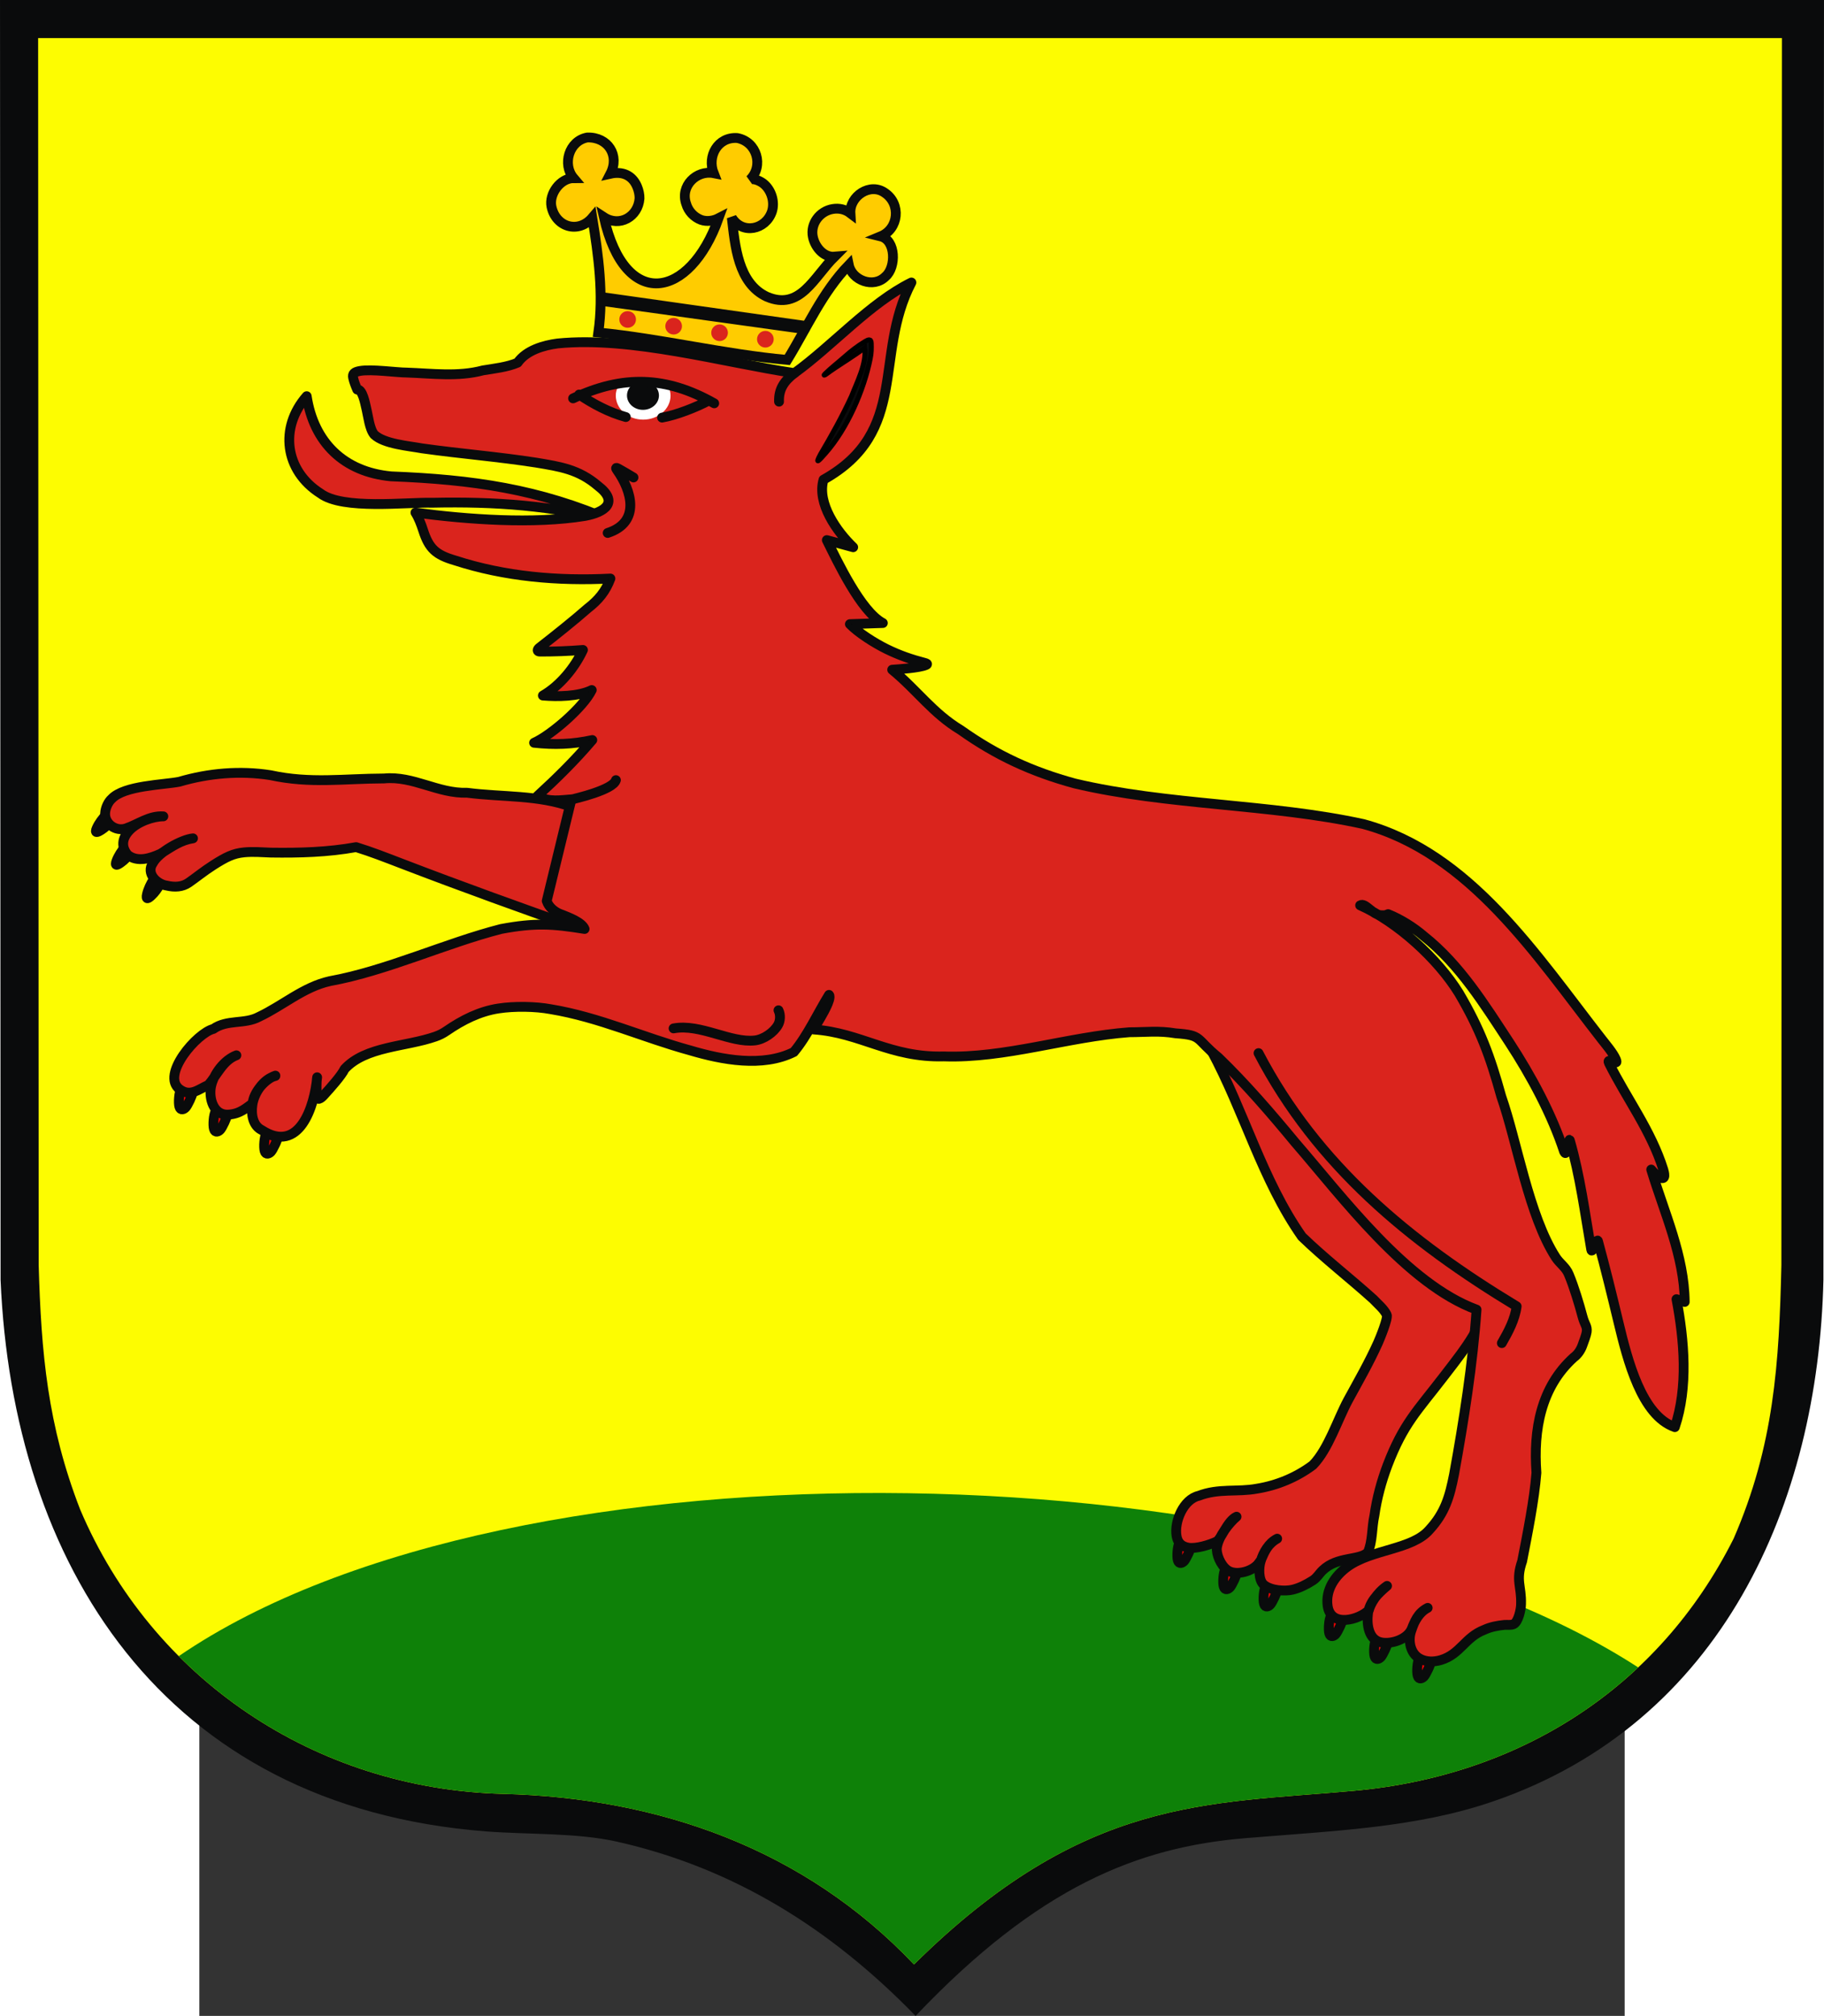 <?xml version="1.0" encoding="UTF-8" standalone="no"?>
<!-- Creator: CorelDRAW -->
<svg
   xmlns:dc="http://purl.org/dc/elements/1.1/"
   xmlns:cc="http://web.resource.org/cc/"
   xmlns:rdf="http://www.w3.org/1999/02/22-rdf-syntax-ns#"
   xmlns:svg="http://www.w3.org/2000/svg"
   xmlns="http://www.w3.org/2000/svg"
   xmlns:sodipodi="http://sodipodi.sourceforge.net/DTD/sodipodi-0.dtd"
   xmlns:inkscape="http://www.inkscape.org/namespaces/inkscape"
   xml:space="preserve"
   width="744"
   height="822.235"
   style="shape-rendering:geometricPrecision; text-rendering:geometricPrecision; image-rendering:optimizeQuality; fill-rule:evenodd; clip-rule:evenodd"
   viewBox="0 0 210 297"
   id="svg2"
   sodipodi:version="0.32"
   inkscape:version="0.45.1"
   sodipodi:docname="POL_Łobez_COA.svg"
   inkscape:output_extension="org.inkscape.output.svg.inkscape"
   sodipodi:docbase="C:\Users\Mistrz\Desktop"
   version="1.0"><rect x="0" y="0" width="210" height="297" fill="#333333" stroke="none"/><sodipodi:namedview
   inkscape:window-height="480"
   inkscape:window-width="640"
   inkscape:pageshadow="2"
   inkscape:pageopacity="0.0"
   guidetolerance="10.0"
   gridtolerance="10.0"
   objecttolerance="10.0"
   borderopacity="1.0"
   bordercolor="#666666"
   pagecolor="#ffffff"
   id="base" />
 <defs
   id="defs4">
  <style
   type="text/css"
   id="style6">
   
    .str1 {stroke:#0A0B0C;stroke-width:0.176}
    .str0 {stroke:#0A0B0C;stroke-width:0.176;stroke-linecap:round;stroke-linejoin:round}
    .fil7 {fill:none}
    .fil5 {fill:none;fill-rule:nonzero}
    .fil0 {fill:#0A0B0C}
    .fil2 {fill:#01BE01}
    .fil3 {fill:red}
    .fil6 {fill:#FFCC00}
    .fil1 {fill:#FFFF36}
    .fil8 {fill:white}
    .fil4 {fill:#010000;fill-rule:nonzero}
   
  </style>
 
  
  
  
  
  
  
  
  
  
  
  
  
  
  
  
  
  
  
  
  
  
  
  
  
  
  
  
  
  
  
  
  
  
  
  
  
  
  
  
  
  
  
 </defs>
 <g
   id="g3231"><path
     class="fil0"
     d="M 105.53,297 C 123.643,277.928 138.325,272.111 154.163,270.808 C 167.658,269.698 179.4,269.245 190.597,265.403 C 224.318,253.833 238.525,221.587 239.285,188.566 L 239.37,1.322459e-005 L -29.37,1.322459e-005 L -29.285,188.566 C -27.52,230.19 -5.63,266.141 42.298,269.821 C 48.426,270.292 55.645,269.999 61.549,271.331 C 78.544,275.165 92.855,283.954 105.53,297 z "
     id="path10"
     style="fill:#0a0b0c" /><path
     class="fil1"
     d="M 105.296,289.415 C 130.283,264.687 148.412,265.799 170.131,263.833 C 194.466,261.63 214.984,248.719 226.052,226.687 C 232.018,212.973 232.76,200.861 233.092,186.388 L 233.174,5.609 L -23.753,5.609 L -23.672,186.388 C -23.299,199.342 -22.368,209.987 -17.57,222.367 C -7.046,247.224 16.982,263.578 44.765,264.288 C 67.707,264.874 89.155,272.377 105.296,289.415 L 105.296,289.415 z "
     id="path12"
     style="fill:#fdfc01;fill-opacity:1" /><path
     class="fil2"
     d="M 211.998,245.66 C 162.124,213.291 46.487,210.13 -3.032,243.997 C 9.275,256.337 26.178,263.813 44.765,264.288 C 67.707,264.875 89.156,272.378 105.297,289.416 C 130.284,264.688 148.413,265.8 170.131,263.834 C 186.334,262.367 200.843,256.153 211.998,245.66 z "
     id="path14"
     style="fill:#0e8108;fill-opacity:1" /><path
     class="fil3 str0"
     d="M 9.85,167.023 C 9.583,167.443 9.446,168.984 9.624,169.589 C 9.799,170.182 10.279,169.984 10.552,169.686 C 10.833,169.378 11.549,167.897 11.549,167.509 L 9.85,167.023 L 9.85,167.023 z "
     id="path16"
     style="fill:#ff0000;stroke:#0a0b0c;stroke-width:1.445;stroke-linecap:round;stroke-linejoin:round;stroke-miterlimit:4;stroke-dasharray:none" /><path
     class="fil3 str0"
     d="M 2.379,163.778 C 2.112,164.197 1.976,165.738 2.154,166.343 C 2.328,166.937 2.809,166.738 3.082,166.44 C 3.362,166.133 4.079,164.651 4.079,164.263 L 2.379,163.778 L 2.379,163.778 z "
     id="path18"
     style="fill:#ff0000;stroke:#0a0b0c;stroke-width:1.445;stroke-linecap:round;stroke-linejoin:round;stroke-miterlimit:4;stroke-dasharray:none" /><path
     class="fil3 str0"
     d="M -2.713,160.494 C -2.98,160.913 -3.117,162.454 -2.938,163.059 C -2.764,163.653 -2.283,163.454 -2.01,163.156 C -1.73,162.849 -1.013,161.367 -1.013,160.979 L -2.713,160.494 L -2.713,160.494 z "
     id="path20"
     style="fill:#ff0000;stroke:#0a0b0c;stroke-width:1.445;stroke-linecap:round;stroke-linejoin:round;stroke-miterlimit:4;stroke-dasharray:none" /><path
     class="fil3 str0"
     d="M -6.735,129.557 C -7.153,130.205 -7.545,130.997 -7.719,131.777 C -7.902,132.597 -7.54,132.405 -7.051,131.938 C -6.493,131.406 -6.272,131.041 -5.832,130.368 L -6.735,129.557 L -6.735,129.557 z "
     id="path22"
     style="fill:#ff0000;stroke:#0a0b0c;stroke-width:1.445;stroke-linecap:round;stroke-linejoin:round;stroke-miterlimit:4;stroke-dasharray:none" /><path
     class="fil3 str0"
     d="M -10.936,124.771 C -11.437,125.358 -11.93,126.091 -12.206,126.841 C -12.495,127.63 -12.11,127.487 -11.564,127.089 C -10.941,126.635 -10.674,126.303 -10.148,125.694 L -10.936,124.771 L -10.936,124.771 z "
     id="path24"
     style="fill:#ff0000;stroke:#0a0b0c;stroke-width:1.445;stroke-linecap:round;stroke-linejoin:round;stroke-miterlimit:4;stroke-dasharray:none" /><path
     class="fil3 str0"
     d="M -13.719,120.03 C -14.256,120.585 -14.794,121.285 -15.117,122.016 C -15.455,122.785 -15.063,122.667 -14.493,122.304 C -13.842,121.89 -13.555,121.576 -12.991,121.001 L -13.719,120.03 z "
     id="path26"
     style="fill:#ff0000;stroke:#0a0b0c;stroke-width:1.445;stroke-linecap:round;stroke-linejoin:round;stroke-miterlimit:4;stroke-dasharray:none" /><path
     class="fil3 str0"
     d="M -2.958,115.175 C 1.387,113.898 5.991,113.501 10.476,114.204 C 16.365,115.49 21.272,114.705 27.226,114.689 C 31.522,114.275 35.153,116.937 39.446,116.793 C 44.635,117.468 49.94,117.079 54.902,118.897 L 51.503,133.301 C 51.936,133.852 52.397,134.384 53.406,134.941 C 54.526,135.56 56.038,136.371 56.844,137.104 C 47.749,133.906 38.736,130.661 29.737,127.202 C 27.541,126.362 25.346,125.496 23.099,124.804 C 18.947,125.559 14.762,125.673 10.557,125.614 C 9.244,125.563 7.894,125.45 6.588,125.578 C 4.968,125.738 3.924,126.272 2.077,127.442 C 0.703,128.312 -0.536,129.329 -1.581,130.048 C -2.514,130.689 -3.626,130.75 -4.819,130.469 C -6.242,130.263 -7.922,128.686 -6.842,127.151 C -6.017,125.556 -2.601,123.669 -0.934,123.51 C -2.715,123.789 -3.906,124.642 -5.709,125.775 C -7.205,126.459 -9.141,127.092 -10.564,125.937 C -11.493,124.813 -11.452,123.573 -10.326,122.36 C -9.143,121.081 -6.812,120.268 -5.304,120.273 C -7.344,120.13 -8.97,121.408 -10.799,122.042 C -12.291,122.556 -13.953,121.383 -13.883,119.818 C -13.846,119.015 -13.406,118.112 -12.911,117.683 C -11.071,115.713 -5.233,115.629 -2.958,115.175 L -2.958,115.175 z "
     id="path28"
     style="fill:#da241d;fill-opacity:1;stroke:#0a0b0c;stroke-width:1.445;stroke-linecap:round;stroke-linejoin:round;stroke-miterlimit:4;stroke-dasharray:none" /><path
     class="fil3 str0"
     d="M 60.972,76.818 C 50.093,72.033 40.176,70.646 28.28,70.182 C 21.314,69.548 16.852,65.197 15.818,58.368 C 11.761,62.987 12.566,69.35 17.841,72.691 C 21.108,75.152 30.575,73.959 34.349,74.067 C 43.427,73.871 52.155,74.471 60.972,76.818 L 60.972,76.818 z "
     id="path30"
     style="fill:#da241d;fill-opacity:1;stroke:#0a0b0c;stroke-width:1.445;stroke-linecap:round;stroke-linejoin:round;stroke-miterlimit:4;stroke-dasharray:none" /><path
     class="fil3 str0"
     d="M 173.381,241.47 C 173.114,241.89 172.978,243.43 173.156,244.036 C 173.33,244.629 173.811,244.43 174.084,244.133 C 174.364,243.825 175.081,242.344 175.081,241.955 L 173.381,241.47 L 173.381,241.47 z "
     id="path32"
     style="fill:#ff0000;stroke:#0a0b0c;stroke-width:1.445;stroke-linecap:round;stroke-linejoin:round;stroke-miterlimit:4;stroke-dasharray:none" /><path
     class="fil3 str0"
     d="M 179.732,244.337 C 179.464,244.757 179.328,246.298 179.506,246.903 C 179.68,247.496 180.161,247.297 180.434,247 C 180.715,246.692 181.431,245.211 181.431,244.823 L 179.732,244.337 L 179.732,244.337 z "
     id="path34"
     style="fill:#ff0000;stroke:#0a0b0c;stroke-width:1.445;stroke-linecap:round;stroke-linejoin:round;stroke-miterlimit:4;stroke-dasharray:none" /><path
     class="fil3 str0"
     d="M 166.714,238.106 C 166.447,238.525 166.31,240.066 166.488,240.671 C 166.663,241.265 167.144,241.066 167.417,240.768 C 167.697,240.461 168.413,238.979 168.413,238.591 L 166.714,238.106 L 166.714,238.106 z "
     id="path36"
     style="fill:#ff0000;stroke:#0a0b0c;stroke-width:1.445;stroke-linecap:round;stroke-linejoin:round;stroke-miterlimit:4;stroke-dasharray:none" /><path
     class="fil3 str0"
     d="M 157.095,233.74 C 156.828,234.159 156.692,235.7 156.87,236.305 C 157.044,236.899 157.525,236.7 157.798,236.402 C 158.078,236.095 158.795,234.613 158.795,234.225 L 157.095,233.74 L 157.095,233.74 z "
     id="path38"
     style="fill:#ff0000;stroke:#0a0b0c;stroke-width:1.445;stroke-linecap:round;stroke-linejoin:round;stroke-miterlimit:4;stroke-dasharray:none" /><path
     class="fil3 str0"
     d="M 144.395,227.328 C 144.128,227.748 143.991,229.289 144.169,229.894 C 144.344,230.487 144.825,230.289 145.098,229.991 C 145.378,229.683 146.094,228.202 146.094,227.814 L 144.395,227.328 L 144.395,227.328 z "
     id="path40"
     style="fill:#ff0000;stroke:#0a0b0c;stroke-width:1.445;stroke-linecap:round;stroke-linejoin:round;stroke-miterlimit:4;stroke-dasharray:none" /><path
     class="fil3 str0"
     d="M 151.154,231.194 C 150.887,231.613 150.75,233.154 150.929,233.759 C 151.103,234.353 151.584,234.154 151.857,233.856 C 152.137,233.549 152.854,232.067 152.854,231.679 L 151.154,231.194 L 151.154,231.194 z "
     id="path42"
     style="fill:#ff0000;stroke:#0a0b0c;stroke-width:1.445;stroke-linecap:round;stroke-linejoin:round;stroke-miterlimit:4;stroke-dasharray:none" /><path
     class="fil3 str0"
     d="M 164.065,232.837 C 163.087,233.463 162.083,233.964 161.061,234.207 C 159.972,234.465 157.88,234.357 156.836,233.485 C 156.033,232.813 156.076,230.909 156.377,230.005 C 156.764,228.667 157.551,227.375 158.805,226.687 C 157.456,227.391 156.936,228.617 156.409,229.847 C 156.26,230.057 156,230.428 155.843,230.584 C 154.779,231.645 152.606,232.125 151.474,231.328 C 150.451,230.608 149.782,228.9 149.925,227.976 C 150.18,226.321 151.726,224.374 152.817,223.451 C 151.475,224.051 150.578,226.712 149.904,227.092 C 148.884,227.599 146.852,228.209 145.725,228.017 C 144.59,227.82 144.122,227.168 143.974,226.279 C 143.619,224.15 145.003,220.884 147.233,220.375 C 150.188,219.232 152.957,219.858 155.811,219.324 C 158.786,218.847 161.651,217.656 164.065,215.844 C 166.336,213.524 167.683,209.195 169.244,206.295 C 170.791,203.452 172.334,200.784 173.662,197.832 C 173.939,197.213 175.181,194.189 174.947,193.708 C 174.504,192.806 173.645,192.137 172.966,191.406 C 169.495,188.275 165.769,185.397 162.446,182.181 C 156.605,173.856 153.922,163.672 149.094,154.748 C 154.637,158.164 160.63,165.002 165.279,169.557 C 173.097,177.467 180.334,186.089 189.069,193.024 C 189.246,195.568 184.673,200.996 183.324,202.816 C 179.402,207.919 177.408,209.747 175.07,215.844 C 174.16,218.254 173.488,220.733 173.128,223.289 C 172.725,225.092 172.883,227.097 172.157,228.71 C 170.842,229.945 167.684,229.262 165.511,231.345 C 164.959,231.873 164.728,232.395 164.065,232.837 L 164.065,232.837 z "
     id="path44"
     style="fill:#da241d;fill-opacity:1;stroke:#0a0b0c;stroke-width:1.445;stroke-linecap:round;stroke-linejoin:round;stroke-miterlimit:4;stroke-dasharray:none" /><path
     class="fil3 str0"
     d="M 11.203,158.517 L 11.205,158.469 C 9.67,158.982 7.977,160.928 7.851,162.572 C 7.008,163.11 6.048,164.146 4.196,164.216 C 2.053,164.289 1.373,161.773 1.725,160.062 C 2.124,158.152 3.71,156.144 5.459,155.475 C 3.487,156.206 2.615,158.375 1.332,159.845 C -0.087,160.453 -1.309,161.66 -2.899,160.48 C -5.721,158.384 -0.333,152.167 2.061,151.591 C 4.081,150.157 6.687,150.94 8.777,149.811 C 12.298,148.155 15.34,145.411 19.216,144.551 C 27.59,143.031 36.335,138.936 44.463,136.863 C 49.475,135.929 51.984,136.096 56.763,136.863 C 56.378,135.854 54.336,135.122 53.446,134.759 C 52.482,134.46 51.509,133.722 51.18,132.736 L 54.821,117.766 C 53.296,117.86 51.518,118.232 49.804,117.28 C 52.682,114.646 55.358,112.008 57.897,109.026 C 54.954,109.667 52.314,109.755 49.319,109.431 C 51.845,108.302 56.623,104.151 57.816,101.662 C 55.846,102.627 52.756,102.658 50.614,102.472 C 53.111,101.05 55.323,98.343 56.521,95.755 C 54.405,95.927 52.288,96.003 50.171,95.999 C 49.724,95.999 49.784,95.673 50.096,95.431 C 52.368,93.665 55.168,91.433 57.249,89.605 C 58.814,88.392 59.873,87.11 60.567,85.235 C 52.856,85.629 45.034,84.957 37.666,82.565 C 34.84,81.738 33.843,80.833 32.977,78.146 C 32.685,77.245 32.293,76.219 31.84,75.525 C 39.542,76.539 49.207,77.257 56.844,76.01 C 59.756,75.469 61.886,73.984 58.706,71.559 C 55.873,69.149 53.191,68.757 49.643,68.161 C 44.033,67.286 38.412,66.844 32.811,66.057 C 30.91,65.702 27.216,65.419 25.771,64.034 C 25.058,63.18 24.895,61.369 24.555,59.979 C 24.436,59.484 24.025,57.269 23.262,57.398 C 23.016,56.825 22.792,56.27 22.657,55.651 C 22.524,55.049 22.837,54.801 23.657,54.654 C 25.37,54.346 29.128,54.895 30.545,54.89 C 34.321,55.02 38.115,55.549 41.793,54.566 C 43.394,54.304 45.389,54.086 46.891,53.433 C 48.167,51.608 50.704,50.875 52.798,50.601 C 63.62,49.519 77.265,53.414 87.676,54.971 C 93.279,50.93 98.835,44.61 104.912,41.619 C 99.295,52.389 104.665,63.563 91.964,70.669 C 90.945,74.147 93.971,78.369 96.334,80.623 L 92.45,79.571 C 93.993,82.663 97.47,90.093 100.704,91.79 L 95.849,91.952 C 97.057,93.206 99.459,94.741 101.271,95.629 C 103.16,96.553 104.891,97.148 106.903,97.671 C 107.126,97.73 107.387,97.823 107.083,97.965 C 106.126,98.411 102.872,98.611 102.08,98.668 C 105.787,101.712 108.049,105.076 112.195,107.57 C 117.5,111.334 122.69,113.706 128.946,115.419 C 142.639,118.671 157.778,118.401 171.51,121.407 C 187.258,125.687 196.914,140.662 206.724,153.231 C 207.16,153.79 208.308,155.142 208.689,156.039 C 208.96,156.678 208.677,156.542 208.375,156.434 C 208.121,156.345 207.401,156.045 207.687,156.617 C 210.347,161.936 213.874,166.527 215.694,172.307 C 215.819,172.745 216.147,173.924 215.214,173.484 C 214.705,173.244 214.249,172.686 213.913,172.307 C 215.838,178.688 218.782,184.993 218.85,191.809 L 217.636,191.405 C 218.782,197.463 219.374,204.366 217.393,210.259 C 212.48,208.538 210.424,200.36 209.101,194.864 C 208.132,190.832 207.172,186.89 206.081,182.889 C 206.048,182.767 206.006,182.706 205.904,182.834 C 205.613,183.197 205.53,183.743 205.254,184.158 C 205.181,184.268 205.112,184.316 205.076,184.108 C 204.151,178.765 203.434,173.208 201.92,167.992 C 201.9,167.921 201.865,167.883 201.851,168.003 C 201.81,168.382 201.463,169.46 201.356,169.766 C 201.304,169.912 201.231,169.956 201.082,169.67 C 199.253,164.103 196.216,158.492 193.036,153.614 C 189.352,148.007 185.738,142.137 180.412,137.915 C 178.916,136.625 176.987,135.414 175.152,134.678 C 174.483,134.917 174.923,134.833 174.181,134.84 C 172.851,134.846 171.796,132.898 171.025,133.384 C 176.494,135.815 182.447,141.228 185.591,146.331 C 188.725,151.668 190.16,155.553 191.822,161.544 C 194.146,168.179 195.88,179.083 199.846,185.24 C 200.446,186.173 201.341,186.677 201.775,187.763 C 202.537,189.576 203.3,192.126 203.798,193.994 C 204.115,195.184 204.515,195.381 204.407,196.22 C 204.35,196.661 203.997,197.61 203.757,198.257 C 203.507,198.93 203.081,199.559 202.503,199.982 C 197.628,204.384 196.541,210.674 197.001,216.976 C 196.688,220.999 195.668,226.02 194.897,230.004 C 193.903,232.889 194.816,233.639 194.735,236.316 C 194.735,237.098 194.332,238.967 193.638,239.279 C 193.242,239.457 192.737,239.364 192.307,239.391 C 191.283,239.491 190.256,239.682 189.313,240.119 C 186.477,241.198 185.801,243.709 182.92,244.57 C 181.886,244.877 180.723,244.874 179.781,244.347 C 178.415,243.583 178.068,241.721 178.54,240.315 C 179.016,238.902 179.524,237.625 180.978,236.882 C 179.708,237.539 179.045,238.869 178.651,239.921 C 178.039,241.473 175.741,242.256 174.192,241.98 C 172.257,241.636 171.968,239.314 172.19,237.681 C 172.422,235.975 173.662,234.773 174.99,233.646 C 173.417,234.711 172.51,236.416 172.319,237.206 C 170.884,238.648 166.684,239.841 166.236,236.576 C 165.912,234.261 167.276,232.159 169.239,230.766 C 172.808,228.233 178.7,228.309 181.221,225.392 C 183.553,222.863 184.212,220.501 184.863,217.218 C 186.291,209.378 187.629,200.882 188.18,192.942 C 177.917,189.174 168.402,176.334 161.476,168.342 C 157.883,163.999 154.204,159.718 150.147,155.799 C 146.673,152.959 147.877,152.523 143.835,152.238 C 141.344,151.815 139.467,152.077 137.038,152.077 C 127.945,152.754 118.652,155.957 109.686,155.637 C 101.786,155.854 97.44,152.136 90.508,151.672 C 91.216,150.416 91.897,149.402 92.47,148.142 C 92.606,147.841 93.045,146.846 92.774,146.574 C 91.119,149.251 89.592,152.604 87.595,154.99 C 82.982,157.288 77.014,156.146 72.3,154.747 C 65.348,152.848 58.955,149.87 51.746,148.678 C 49.563,148.268 46.402,148.214 44.067,148.577 C 41.266,149.006 38.749,150.285 36.448,151.866 C 35.894,152.248 35.404,152.498 34.773,152.718 C 30.438,154.24 24.473,154.133 21.401,157.498 C 20.968,158.433 19.269,160.341 18.321,161.374 C 17.936,161.794 17.278,162.355 17.278,161.263 C 17.278,160.412 17.225,159.52 17.355,158.712 C 16.972,162.982 14.738,170.095 9.181,166.48 C 7.923,165.855 7.598,164.258 7.82,162.756 C 8.073,161.049 9.428,158.961 11.203,158.517 L 11.203,158.517 z "
     id="path46"
     style="fill:#da241d;fill-opacity:1;stroke:#0a0b0c;stroke-width:1.445;stroke-linecap:round;stroke-linejoin:round;stroke-miterlimit:4;stroke-dasharray:none" /><polygon
     transform="matrix(3.823,0,0,3.823,-417.684,-394.681)"
     class="fil4"
     points="124.271,131.776 124.292,131.776 124.292,131.755 124.271,131.755 124.271,131.776 "
     id="polygon48"
     style="fill:#010000;fill-rule:nonzero" /><polygon
     transform="matrix(3.823,0,0,3.823,-417.684,-394.681)"
     class="fil4"
     points="124.249,129.913 124.271,129.913 124.271,129.892 124.249,129.892 124.249,129.913 "
     id="polygon50"
     style="fill:#010000;fill-rule:nonzero" /><polygon
     transform="matrix(3.823,0,0,3.823,-417.684,-394.681)"
     class="fil4"
     points="136.06,129.066 136.082,129.066 136.082,129.045 136.06,129.045 136.06,129.066 "
     id="polygon52"
     style="fill:#010000;fill-rule:nonzero" /><polygon
     transform="matrix(3.823,0,0,3.823,-417.684,-394.681)"
     class="fil4"
     points="124.038,128.304 124.059,128.304 124.059,128.283 124.038,128.283 124.038,128.304 "
     id="polygon54"
     style="fill:#010000;fill-rule:nonzero" /><polygon
     transform="matrix(3.823,0,0,3.823,-417.684,-394.681)"
     class="fil4"
     points="125.011,125.574 125.033,125.574 125.033,125.553 125.011,125.553 125.011,125.574 "
     id="polygon56"
     style="fill:#010000;fill-rule:nonzero" /><polygon
     transform="matrix(3.823,0,0,3.823,-417.684,-394.681)"
     class="fil4"
     points="134.388,127.31 134.409,127.31 134.409,127.289 134.388,127.289 134.388,127.31 "
     id="polygon58"
     style="fill:#010000;fill-rule:nonzero" /><path
     class="fil5 str0"
     d="M 156.055,155.153 C 164.669,171.7 178.344,182.948 194.089,192.457 C 193.828,194.412 192.875,196.187 191.904,197.879"
     id="path60"
     style="fill:none;fill-rule:nonzero;stroke:#0a0b0c;stroke-width:1.445;stroke-linecap:round;stroke-linejoin:round;stroke-miterlimit:4;stroke-dasharray:none" /><path
     class="fil6 str1"
     d="M 57.168,20.256 C 60.21,20.164 61.96,22.901 60.567,25.597 C 62.305,25.21 63.767,25.783 64.488,27.469 C 64.743,28.062 64.869,28.712 64.855,29.238 C 64.658,31.929 61.922,33.515 59.596,31.989 C 62.708,45.832 72.238,44.107 76.508,32.151 C 75.757,32.54 74.773,32.696 73.919,32.394 C 72.872,32.003 72.045,31.109 71.734,30.047 C 70.792,27.382 73.274,25.024 75.78,25.516 C 74.79,23.016 76.385,20.136 79.259,20.336 C 82.146,20.879 83.188,24.453 81.121,26.487 C 81.669,26.212 82.648,26.69 83.087,27.032 C 84.27,27.955 84.829,29.729 84.358,31.18 C 83.434,33.883 79.988,34.575 78.45,32.07 C 78.926,36.146 79.34,41.743 83.629,43.723 C 88.522,45.8 90.518,40.859 93.583,37.816 C 92.029,37.951 90.718,36.459 90.394,34.896 C 89.999,32.981 91.387,31.098 93.34,30.789 C 94.281,30.64 95.165,30.842 95.929,31.423 C 95.776,28.906 98.842,26.837 101.027,28.429 C 103.398,30.047 103.065,33.717 100.38,34.822 C 102.651,35.379 102.676,39.386 101.108,40.729 C 99.331,42.536 96.149,41.296 95.686,39.029 C 91.766,43.099 89.519,48.303 86.623,53.029 C 77.277,52.179 68.124,49.904 58.786,48.983 C 59.596,43.355 58.797,37.639 57.896,32.07 C 55.874,34.449 52.527,33.501 51.881,30.445 C 51.486,28.57 53.184,26.244 55.145,26.244 C 53.444,24.24 54.447,20.739 57.168,20.256 L 57.168,20.256 z "
     id="path62"
     style="fill:#ffcc00;stroke:#0a0b0c;stroke-width:1.445;stroke-miterlimit:4;stroke-dasharray:none" /><polygon
     transform="matrix(3.823,0,0,3.823,-417.684,-394.681)"
     class="fil7 str0"
     points="124.821,114.694 132.589,115.795 132.589,115.922 124.821,114.843 124.821,114.694 "
     id="polygon64"
     style="fill:none;stroke:#0a0b0c;stroke-width:0.378;stroke-linecap:round;stroke-linejoin:round;stroke-miterlimit:4;stroke-dasharray:none" /><polygon
     transform="matrix(3.823,0,0,3.823,-417.684,-394.681)"
     class="fil4"
     points="133.52,124.114 133.542,124.114 133.542,124.092 133.52,124.092 133.52,124.114 "
     id="polygon66"
     style="fill:#010000;fill-rule:nonzero" /><polygon
     transform="matrix(3.823,0,0,3.823,-417.684,-394.681)"
     class="fil4"
     points="133.309,121.743 133.33,121.743 133.33,121.722 133.309,121.722 133.309,121.743 "
     id="polygon68"
     style="fill:#010000;fill-rule:nonzero" /><path
     class="fil5 str0"
     d="M 87.676,54.969 C 86.219,56.091 85.337,57.277 85.41,59.177"
     id="path70"
     style="fill:none;fill-rule:nonzero;stroke:#0a0b0c;stroke-width:1.445;stroke-linecap:round;stroke-linejoin:round;stroke-miterlimit:4;stroke-dasharray:none" /><path
     sodipodi:nodetypes="csssc"
     id="path3228"
     d="M 66.864,58.138 C 66.864,58.861 66.131,59.447 65.228,59.447 C 64.325,59.447 63.592,58.861 63.592,58.138 C 63.592,57.416 64.306,57.189 65.21,57.189 C 66.113,57.189 66.864,57.416 66.864,58.138 z "
     style="fill:#ffffff;fill-opacity:1;fill-rule:nonzero;stroke:none;stroke-width:2;stroke-linecap:round;stroke-linejoin:miter;stroke-miterlimit:4;stroke-opacity:1"
     transform="matrix(2.466,0,0,2.702,-95.461,-98.802)" /><path
     transform="matrix(1.438,0,0,1.615,-28.436,-35.626)"
     d="M 66.864 58.138 A 1.636 1.309 0 1 1  63.592,58.138 A 1.636 1.309 0 1 1  66.864 58.138 z"
     sodipodi:ry="1.3089688"
     sodipodi:rx="1.636211"
     sodipodi:cy="58.138363"
     sodipodi:cx="65.227852"
     id="path2211"
     style="opacity:1;fill:#0a0b0c;fill-opacity:1;fill-rule:nonzero;stroke:none;stroke-width:2;stroke-linecap:round;stroke-linejoin:miter;stroke-miterlimit:4;stroke-dasharray:none;stroke-opacity:1"
     sodipodi:type="arc" /><path
     class="fil0"
     d="M 91.514,66.939 C 93.16,64.153 94.735,61.314 96.092,58.371 C 96.893,56.3 98.339,53.552 98.034,51.249 C 96.202,52.636 94.151,53.799 92.305,55.163 C 92.112,55.305 91.907,55.351 92.183,55.079 C 93.117,54.167 94.103,53.412 95.085,52.548 C 96.069,51.683 96.957,50.989 98.105,50.299 C 98.52,50.051 98.977,49.839 98.998,50.562 C 99.023,51.341 99.024,52.012 98.843,52.868 C 97.904,57.529 95.456,63.156 92.266,66.764 C 91.468,67.668 90.565,68.704 91.514,66.939 L 91.514,66.939 z "
     id="path76"
     style="fill:#0a0b0c;stroke:#000000;stroke-width:0.722;stroke-miterlimit:4;stroke-dasharray:none;stroke-opacity:1" /><path
     class="fil7 str0"
     d="M 55.065,58.693 C 62.389,55.224 68.794,55.421 75.862,59.421 M 55.956,58.127 C 58.077,59.548 60.362,60.76 62.834,61.444 M 75.053,59.017 C 73.22,60.001 70.245,61.169 68.174,61.525"
     id="path78"
     style="fill:none;stroke:#0a0b0c;stroke-width:1.445;stroke-linecap:round;stroke-linejoin:round;stroke-miterlimit:4;stroke-dasharray:none" /><path
     class="fil7 str0"
     d="M 85.329,148.841 C 85.646,149.477 85.614,150.419 85.248,151.026 C 84.623,152.116 83.137,153.138 81.862,153.285 C 78.282,153.703 73.801,150.773 69.872,151.511"
     id="path80"
     style="fill:none;stroke:#0a0b0c;stroke-width:1.445;stroke-linecap:round;stroke-linejoin:round;stroke-miterlimit:4;stroke-dasharray:none" /><path
     class="fil5 str0"
     d="M 54.255,117.928 C 55.548,117.63 60.95,116.365 61.376,114.934"
     id="path82"
     style="fill:none;fill-rule:nonzero;stroke:#0a0b0c;stroke-width:1.445;stroke-linecap:round;stroke-linejoin:round;stroke-miterlimit:4;stroke-dasharray:none" /><path
     class="fil7 str0"
     d="M 63.965,70.346 C 63.405,70.004 62.334,69.375 61.752,69.053 C 61.287,68.796 61.366,69.006 61.527,69.232 C 63.715,72.306 65.05,76.93 60.162,78.519"
     id="path84"
     style="fill:none;stroke:#0a0b0c;stroke-width:1.445;stroke-linecap:round;stroke-linejoin:round;stroke-miterlimit:4;stroke-dasharray:none" /><circle
     transform="matrix(3.823,0,0,3.823,-417.684,-394.681)"
     class="fil3"
     cx="125.762"
     cy="115.549"
     r="0.321"
     id="circle86"
     sodipodi:cx="125.762"
     sodipodi:cy="115.549"
     sodipodi:rx="0.3213"
     sodipodi:ry="0.3213"
     style="fill:#da241d;fill-opacity:1" /><circle
     transform="matrix(3.823,0,0,3.823,-417.684,-394.681)"
     class="fil3"
     cx="127.535"
     cy="115.809"
     r="0.321"
     id="circle88"
     sodipodi:cx="127.535"
     sodipodi:cy="115.809"
     sodipodi:rx="0.3213"
     sodipodi:ry="0.3213"
     style="fill:#da241d;fill-opacity:1" /><circle
     transform="matrix(3.823,0,0,3.823,-417.684,-394.681)"
     class="fil3"
     cx="129.305"
     cy="116.062"
     r="0.321"
     id="circle90"
     sodipodi:cx="129.30499"
     sodipodi:cy="116.062"
     sodipodi:rx="0.3213"
     sodipodi:ry="0.3213"
     style="fill:#da241d;fill-opacity:1" /><circle
     transform="matrix(3.823,0,0,3.823,-417.684,-394.681)"
     class="fil3"
     cx="131.07"
     cy="116.311"
     r="0.321"
     id="circle92"
     sodipodi:cx="131.07001"
     sodipodi:cy="116.311"
     sodipodi:rx="0.3213"
     sodipodi:ry="0.3213"
     style="fill:#da241d;fill-opacity:1" /></g>
</svg>